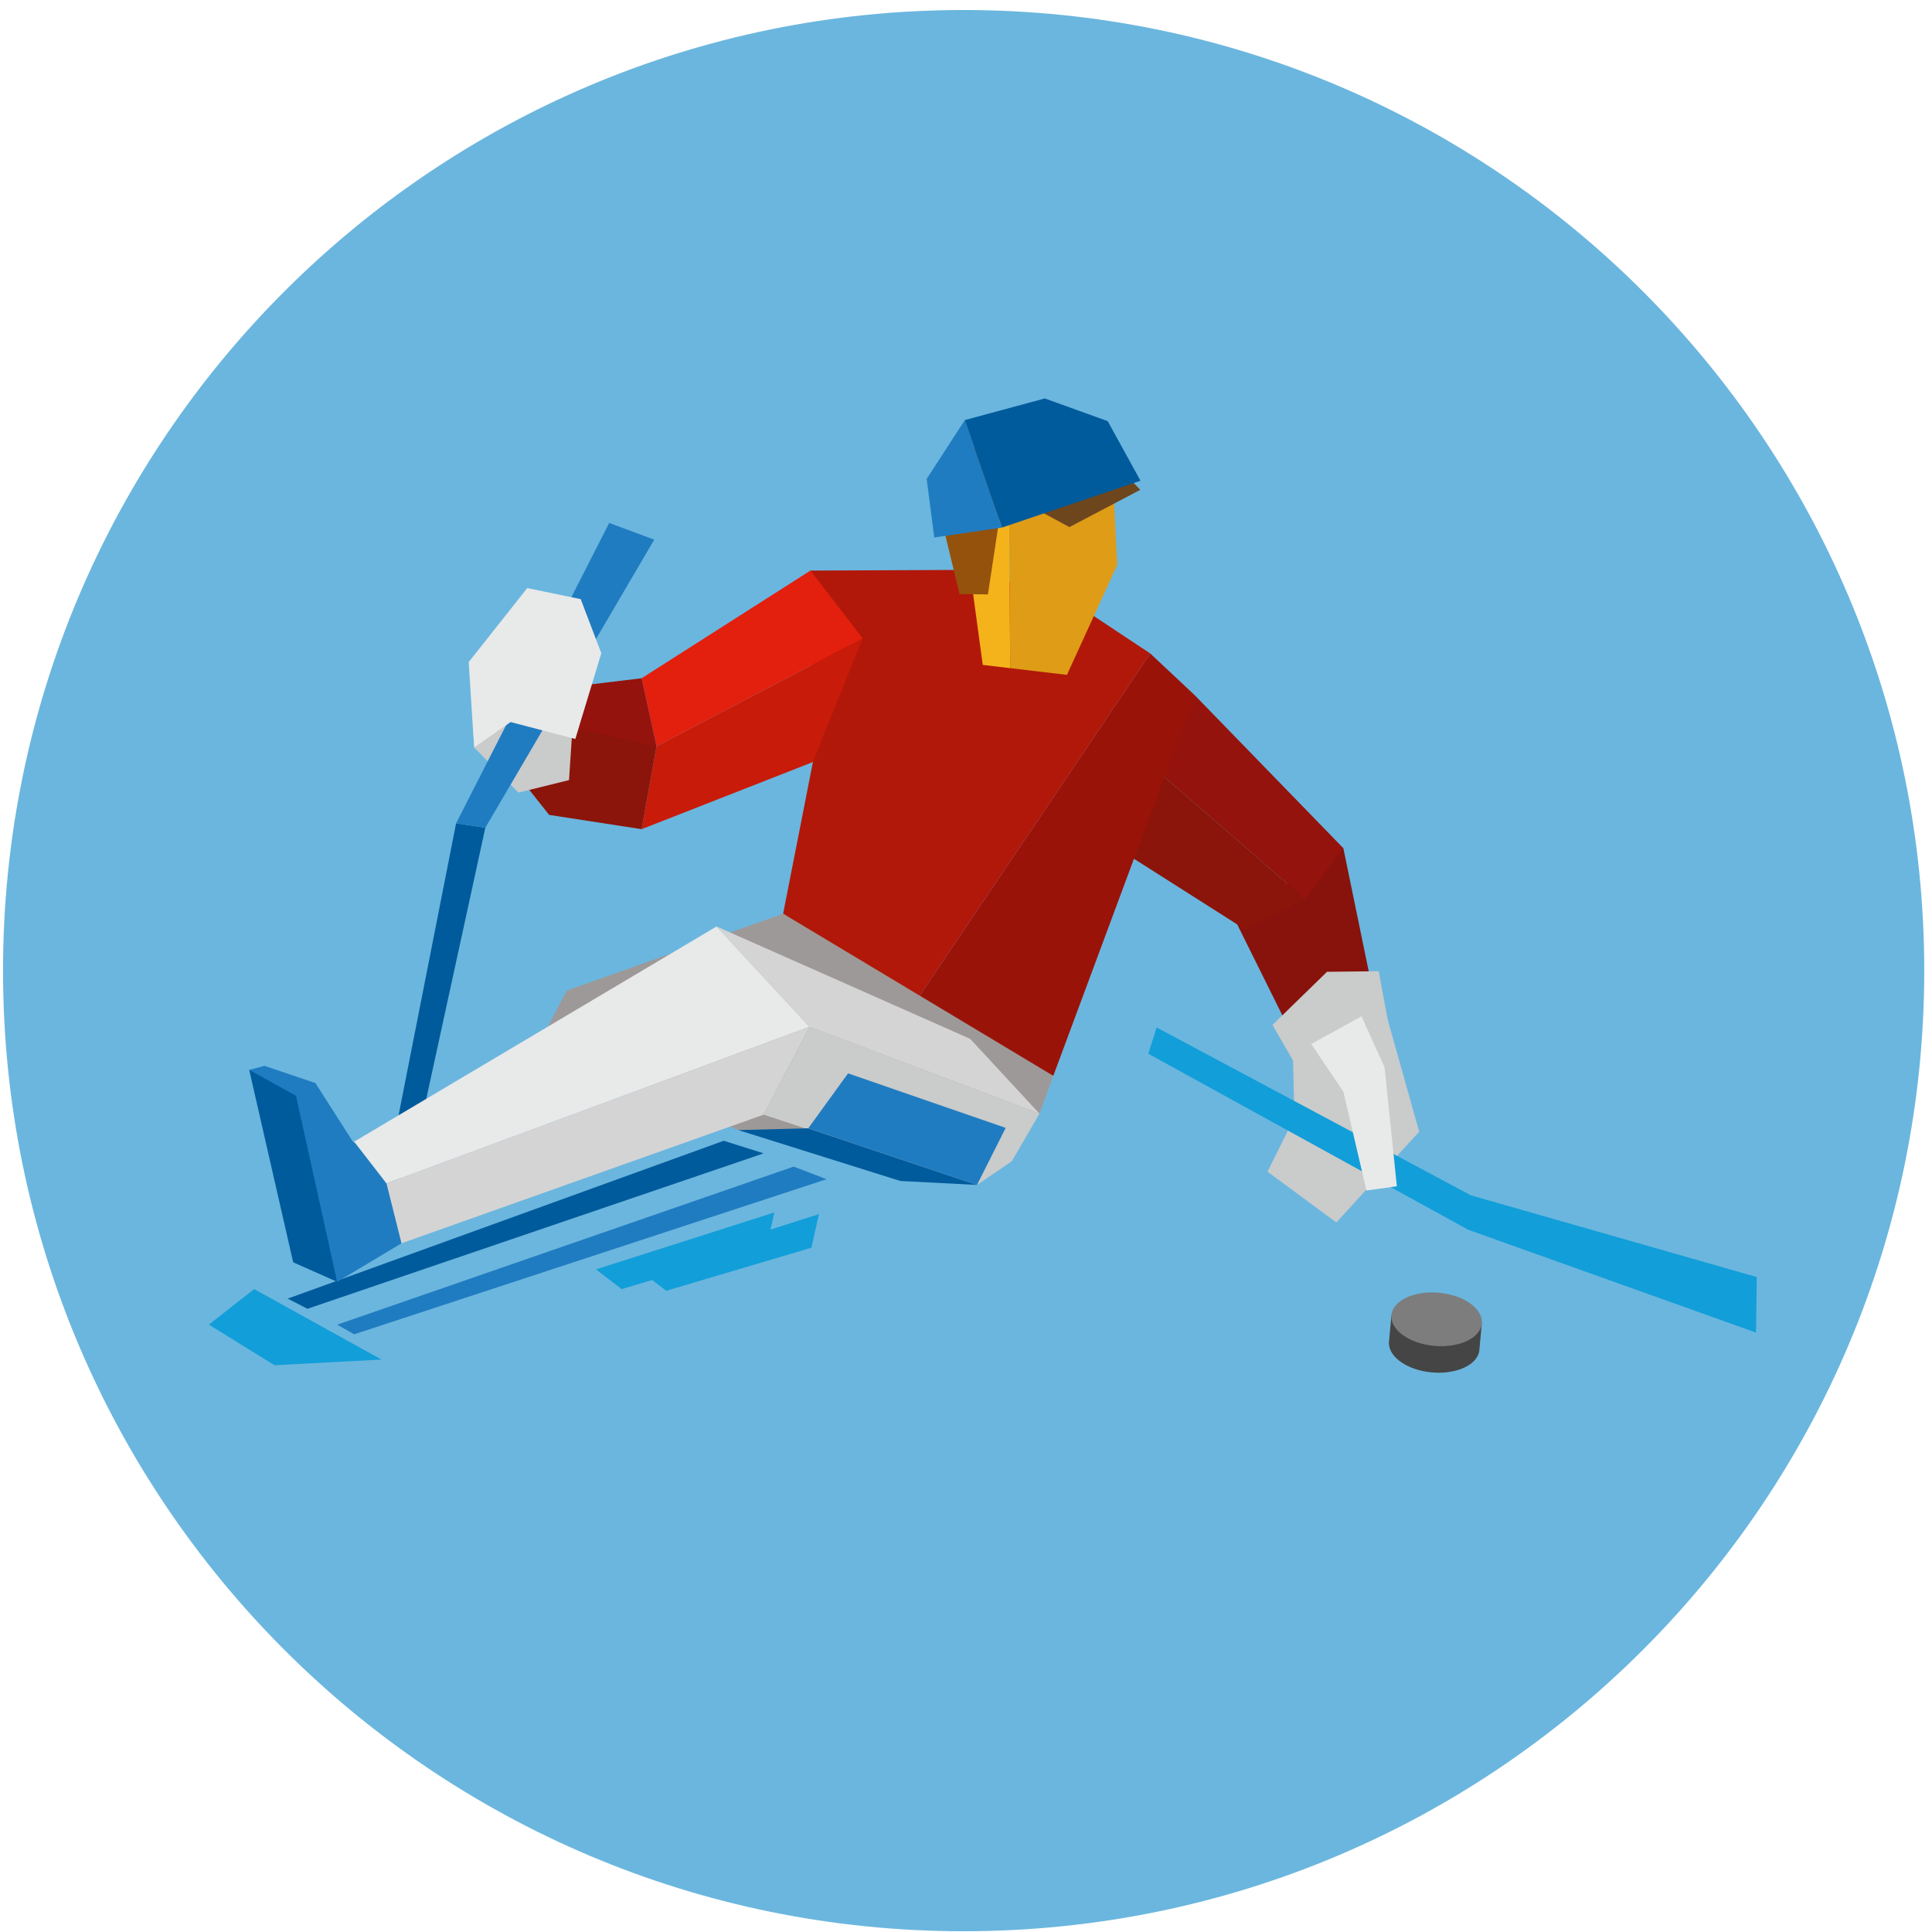 <svg xmlns="http://www.w3.org/2000/svg" width="74" height="74" viewBox="0 0 74 74"><g><g><path fill="#6bb6de" d="M.116 37.178c0 20.32 16.473 36.793 36.794 36.793 20.32 0 36.793-16.473 36.793-36.793S57.23.384 36.91.384.116 16.857.116 37.178z"/></g><g><g><path fill="#129ed9" d="M9.736 49.375L8 50.736l2.514 1.556 4.098-.218z"/></g><g><path fill="#87130c" d="M49.348 39.356l1.662-.781h1.697l-1.253-6.086-4.197 2.654z"/></g><g><path fill="#129ed9" d="M22.827 48.62l.984.755 5.563-1.65.286-1.286z"/></g><g><path fill="#cacbcb" d="M48.739 39.258l.788 1.364.053 2.176-1.03 2.08 2.635 1.946 3.173-3.477-1.205-4.291-.346-1.856-1.979.022z"/></g><g><path fill="#94130c" d="M44.287 29.488l1.473-2.861 5.694 5.862-1.472 1.945"/></g><g><path fill="#8b150a" d="M49.982 34.434l-2.284 1.17-4.943-3.142 1.532-2.974"/></g><g><path fill="#129ed9" d="M24.534 48.684l.983.756 5.563-1.65.286-1.286z"/></g><g><path fill="#005b9c" d="M29.25 44.176l-1.529-.482-16.7 6.046.754.39"/></g><g><path fill="#9a1309" d="M44.058 25.03l1.702 1.597-5.416 14.58-5.414-2.632z"/></g><g><path fill="#b1180a" d="M34.93 38.575l-4.934-3.58 1.14-5.807-.095-7.334 6.314-.027 3.917 1.356 2.786 1.847z"/></g><g><path fill="#f5b31b" d="M38.641 17.668l-1.862 1.459.863 6.34 1.051.125"/></g><g><path fill="#de9c17" d="M38.693 25.592l2.173.257 1.927-4.215-.157-3.107-3.02-1.623-.975.764"/></g><g><path fill="#94520c" d="M37.445 16.969l-1.615 1.966.923 3.82 1.087.012.435-2.869"/></g><g><path fill="#6e461d" d="M38.275 19.898l1.226-.498 1.46.789 2.715-1.428-1.485-1.529-2.21-1.109-2.536.846"/></g><g><path fill="#207cc1" d="M35.785 20.587l2.597-.38-1.428-4.116-1.461 2.254z"/></g><g><path fill="#005b9c" d="M36.954 16.09l1.428 4.116 5.301-1.793-1.255-2.282-2.409-.87z"/></g><g><path fill="#c81b09" d="M25.148 28.583l-.572 3.176 6.56-2.571 1.905-4.738"/></g><g><path fill="#e3200e" d="M33.041 24.45l-2-2.596-6.465 4.124.572 2.605"/></g><g><path fill="#8b150a" d="M19.861 26.442l-.834 2.236 2.006 2.535 3.543.546.572-3.176"/></g><g><path fill="#94130c" d="M25.148 28.583l-.572-2.605-2.358.286-1.734 1.296"/></g><g><path fill="#cacbcb" d="M21.795 29.88l.329-4.977 1.118-1.567-.359-1.28-4.723 6.572 1.697 1.73z"/></g><g><path fill="#9d9998" d="M40.344 41.207l-.53 1.448-6.27 1.296-5.266-.666-7.699-3.194 1.127-2.148 8.29-2.947z"/></g><g><path fill="#cacbcb" d="M31.005 39.33l-1.756 3.364 8.172 2.692 1.331-.905 1.062-1.826"/></g><g><path fill="#d5d4d4" d="M39.814 42.655l-2.653-2.864-9.715-4.305 3.56 3.844"/></g><g><path fill="#005b9c" d="M28.278 43.285l2.68-.068 6.463 2.169-2.937-.152z"/></g><g><path fill="#207cc1" d="M32.482 41.112l-1.524 2.105 6.463 2.169L38.52 43.2z"/></g><g><path fill="#129ed9" d="M44.302 39.354l12.037 6.43 10.95 3.13-.03 2.127L56.23 47.1l-12.247-6.74z"/></g><g><path fill="#e8e9e9" d="M50.221 39.987l1.927-1.06.885 1.956.47 4.555-1.164.161-.885-3.784z"/></g><g><path fill="#005b9c" d="M18.589 31.705l-2.762 12.68-.962.368 2.604-13.218"/></g><g><path fill="#207cc1" d="M17.469 31.535l5.865-11.505 1.725.64-6.47 11.035"/></g><g><path fill="#e8e9e9" d="M17.952 25.359l2.243-2.834 2.048.424.789 2.071-.996 3.284-2.479-.648-1.397.972z"/></g><g><path fill="#207cc1" d="M9.545 40.979l.583-.156 1.952.66 1.43 2.235 1.869 1.415v2.488l-2.465 1.476-1.685-5.717z"/></g><g><path fill="#005b9c" d="M11.336 41.97l1.578 7.127-1.685-.748-1.684-7.37"/></g><g><path fill="#e8e9e9" d="M14.804 45.33l-1.239-1.601 13.88-8.243 3.56 3.844"/></g><g><path fill="#d5d4d4" d="M31.005 39.33l-1.756 3.364-13.87 4.927-.575-2.292z"/></g><g><path fill="#207cc1" d="M31.661 45.166l-1.263-.482-17.484 6.054.651.369"/></g><g><path fill="#454545" d="M54.84 52.566c.924.084 1.719-.272 1.816-.804h.002l.099-1.07-3.462-.319-.098 1.071h.002c-.001.541.715 1.037 1.64 1.122z"/></g><g><path fill="#7d7d7d" d="M54.932 51.55c-.955-.089-1.689-.615-1.637-1.177.052-.56.868-.945 1.824-.857.956.088 1.69.614 1.638 1.175-.052.562-.869.946-1.825.858z"/></g></g></g></svg>
